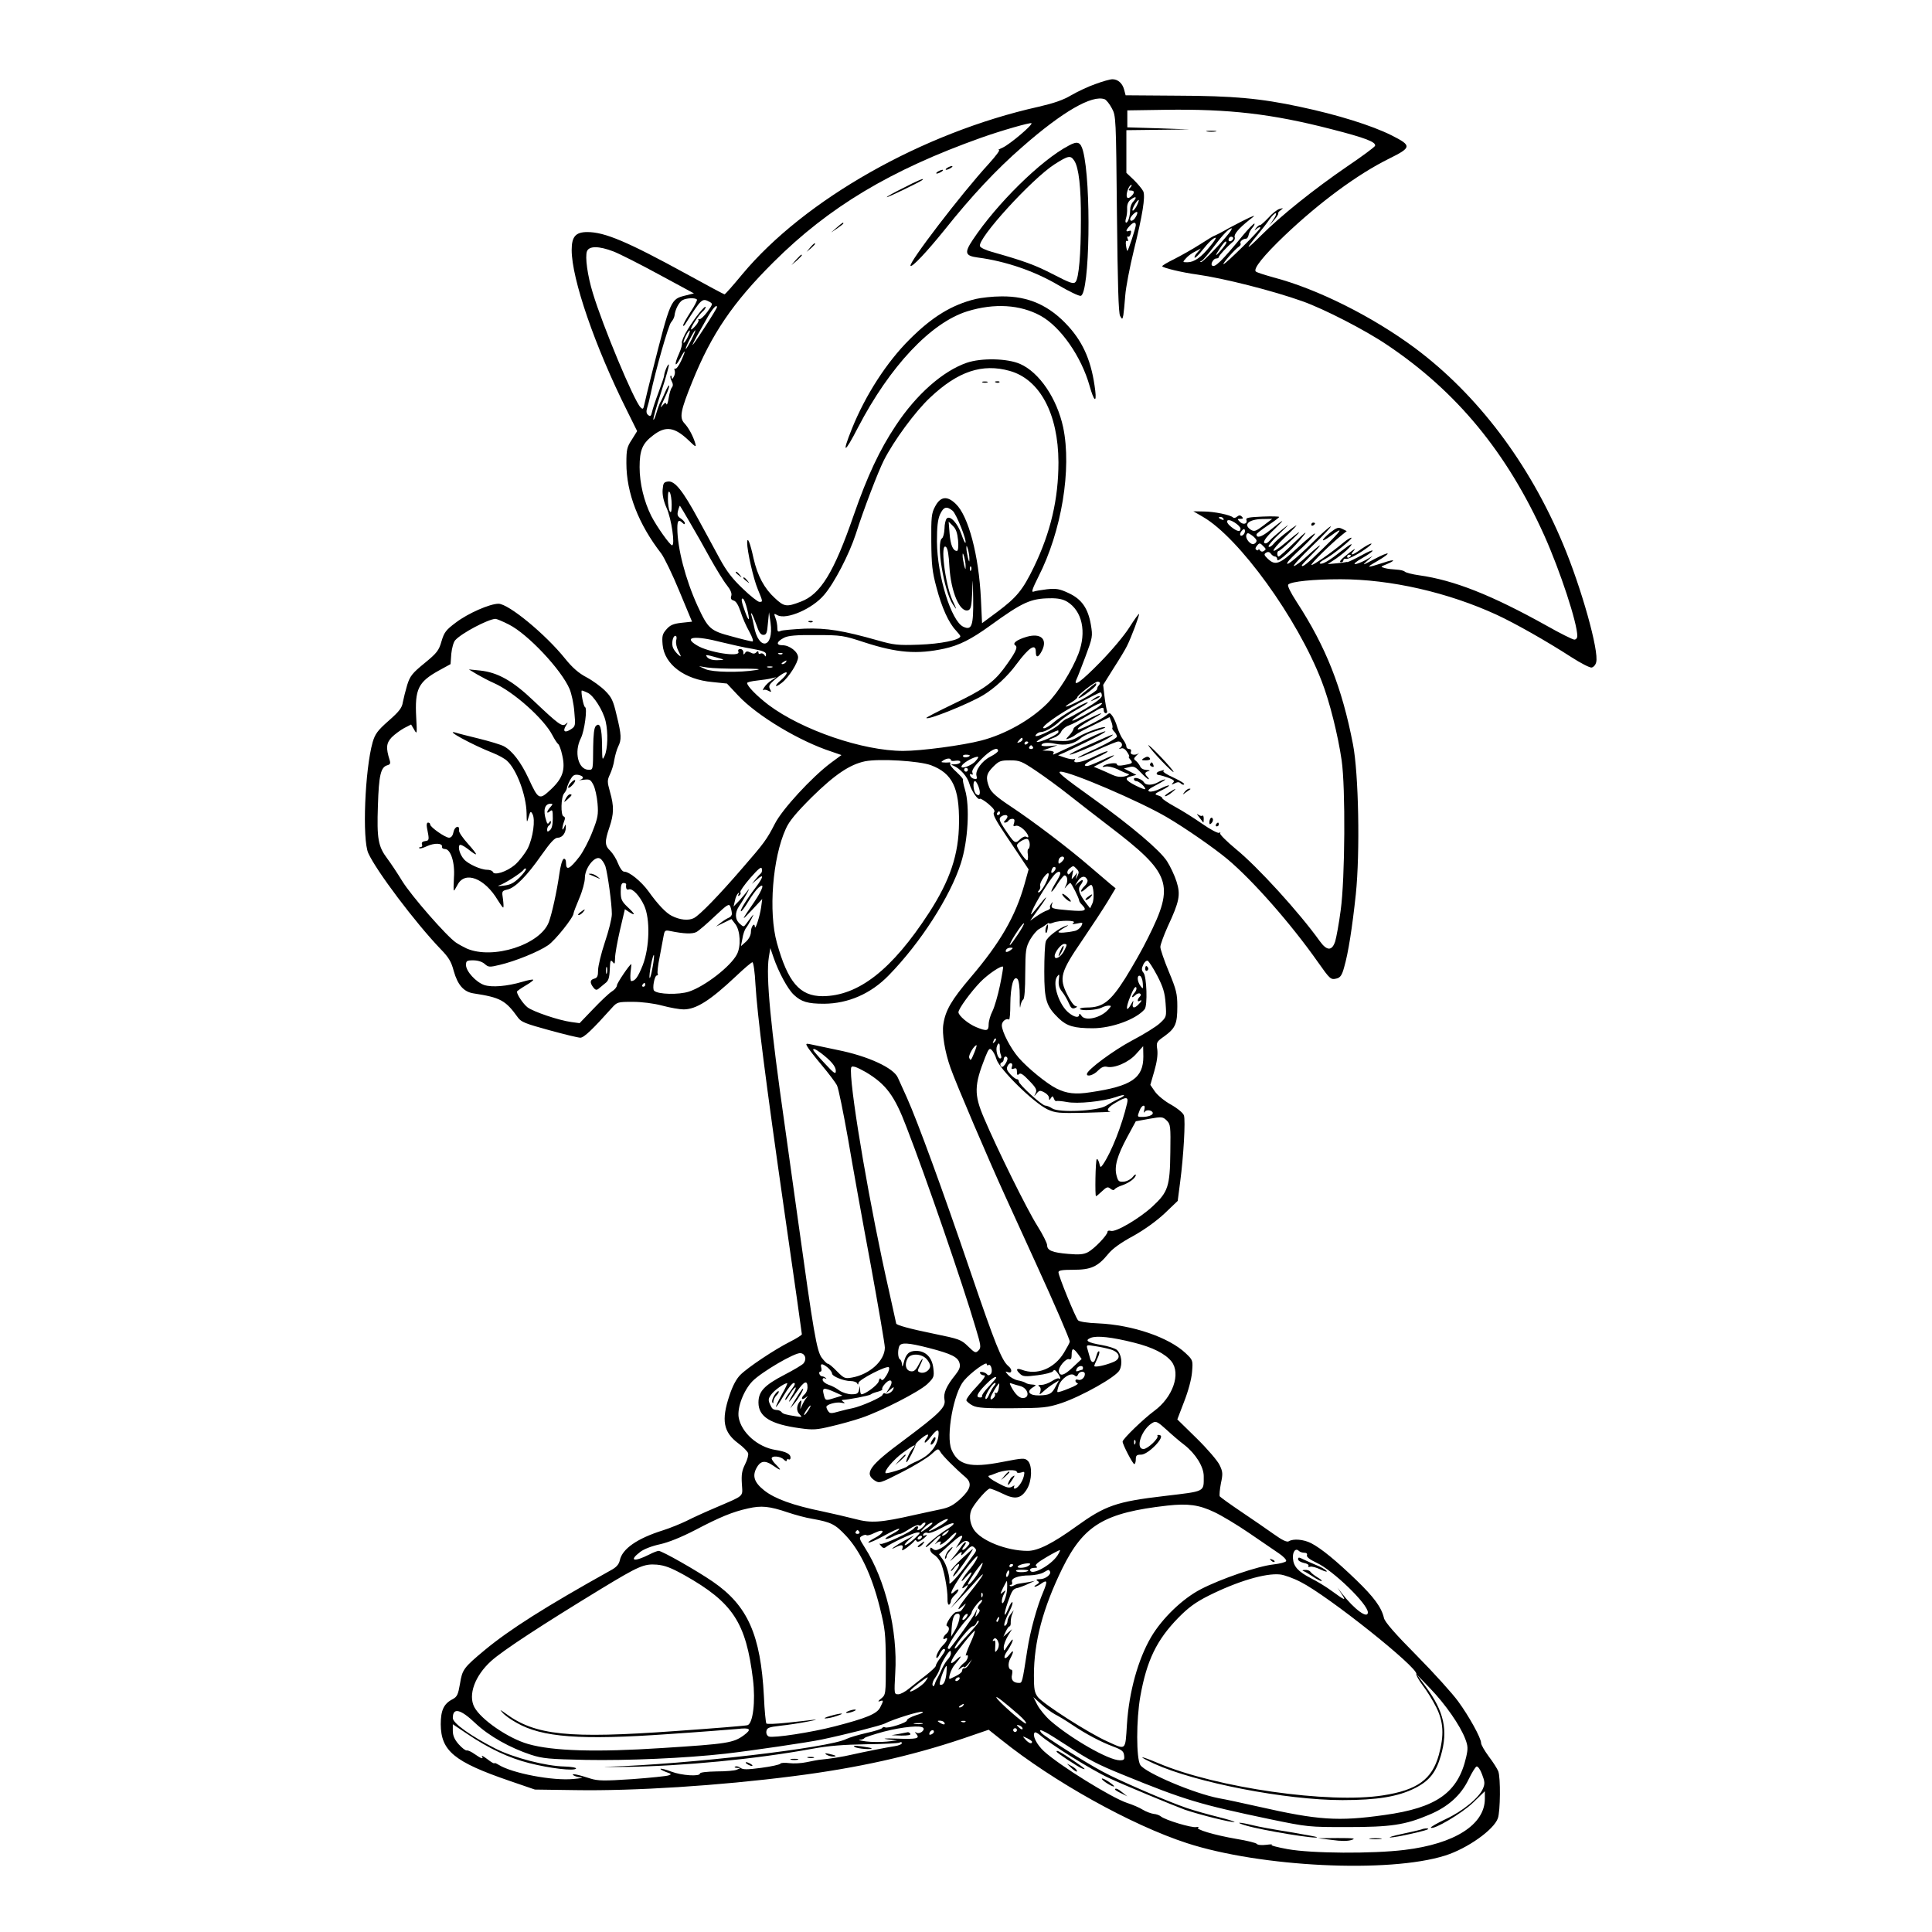 <?xml version="1.0" standalone="no"?>
<!DOCTYPE svg PUBLIC "-//W3C//DTD SVG 20010904//EN"
 "http://www.w3.org/TR/2001/REC-SVG-20010904/DTD/svg10.dtd">
<svg version="1.0" xmlns="http://www.w3.org/2000/svg"
 width="1024pt" height="1024pt" viewBox="0 0 1024 1024"
 preserveAspectRatio="xMidYMid meet">
<g transform="translate(0,1024) scale(0.1,-0.1)"
fill="#000000" stroke="none">
<path d="M5807 9795 c-38 -13 -95 -40 -128 -59 -43 -26 -93 -43 -175 -62 -614
-137 -1240 -492 -1570 -888 -48 -58 -90 -106 -94 -106 -3 0 -93 48 -200 107
-316 173 -435 223 -527 223 -62 0 -83 -24 -83 -95 0 -153 123 -511 294 -853
l53 -107 -28 -45 c-26 -39 -29 -53 -29 -125 0 -158 64 -323 185 -479 16 -22
60 -112 96 -200 l67 -161 -56 -6 c-45 -5 -61 -13 -80 -35 -21 -24 -24 -35 -20
-81 9 -104 116 -185 264 -198 l77 -8 60 -64 c100 -107 325 -242 495 -297 l52
-18 -57 -42 c-100 -75 -257 -245 -296 -322 -43 -84 -58 -104 -172 -235 -125
-145 -225 -248 -257 -265 -29 -15 -75 -10 -118 12 -30 15 -74 61 -123 130 -38
52 -101 104 -129 104 -9 0 -22 18 -32 43 -9 24 -28 54 -41 67 -30 28 -31 49
-5 125 24 71 25 111 3 188 -15 54 -15 61 0 93 9 19 20 53 23 77 4 23 13 54 20
69 19 37 18 63 -8 168 -18 78 -27 95 -61 129 -22 22 -66 54 -98 71 -42 22 -75
51 -113 98 -105 131 -301 292 -354 292 -46 0 -162 -51 -225 -99 -54 -40 -63
-53 -77 -100 -14 -49 -24 -62 -90 -116 -65 -53 -77 -68 -92 -116 -9 -30 -19
-71 -23 -91 -4 -29 -19 -49 -75 -98 -59 -52 -72 -70 -85 -114 -41 -145 -56
-515 -23 -588 42 -93 248 -367 383 -508 43 -44 57 -67 70 -117 21 -74 53 -110
104 -118 143 -22 170 -36 236 -128 17 -24 41 -33 165 -67 80 -22 154 -40 166
-40 19 0 65 44 167 158 28 31 31 32 110 32 49 0 112 -8 157 -20 41 -11 92 -20
113 -20 67 0 141 47 279 177 42 40 81 73 86 73 5 0 13 -53 16 -117 10 -165 52
-497 156 -1222 50 -344 90 -628 90 -633 0 -4 -28 -22 -62 -39 -83 -42 -224
-136 -264 -176 -21 -21 -41 -58 -58 -110 -44 -131 -32 -194 47 -253 26 -19 49
-43 52 -52 3 -9 -4 -36 -16 -59 -17 -34 -20 -55 -17 -104 4 -71 18 -58 -142
-127 -52 -22 -120 -53 -151 -69 -31 -15 -87 -38 -125 -50 -137 -43 -216 -98
-229 -159 -5 -22 -18 -37 -48 -53 -348 -194 -535 -313 -667 -422 -113 -94
-120 -104 -132 -179 -10 -58 -15 -69 -39 -82 -47 -24 -63 -59 -63 -133 1 -141
71 -199 362 -299 l137 -47 215 -3 c311 -5 758 23 1155 74 339 43 621 106 898
199 l137 47 68 -54 c274 -220 688 -451 983 -547 391 -127 1070 -160 1368 -66
118 37 259 137 280 198 13 36 15 216 2 249 -5 13 -27 48 -50 78 -22 30 -41 62
-41 72 0 26 -64 142 -122 221 -29 40 -127 149 -219 242 -115 116 -170 179
-174 200 -13 56 -53 110 -146 200 -108 104 -186 168 -240 196 -40 20 -94 25
-118 10 -10 -6 -34 5 -80 38 -36 26 -114 79 -173 119 -58 39 -109 76 -113 81
-3 6 0 37 6 69 11 51 10 62 -7 97 -10 22 -65 86 -121 141 l-103 101 36 94 c22
56 39 119 42 157 5 62 5 63 -34 100 -89 84 -282 150 -464 158 -57 2 -99 9
-106 16 -14 15 -104 235 -104 255 0 10 21 13 79 13 93 0 129 16 184 83 22 28
68 61 133 96 61 34 123 79 167 120 l69 66 13 100 c18 136 29 328 20 353 -3 12
-33 37 -68 57 -35 19 -72 50 -86 70 l-24 35 21 73 c14 48 19 86 16 113 -6 40
-5 42 39 73 57 42 67 65 67 157 0 66 -5 88 -45 184 -25 60 -45 119 -45 131 0
12 18 61 39 108 62 133 69 168 47 238 -10 32 -33 81 -51 109 -38 58 -185 183
-389 330 -165 118 -196 144 -174 144 52 0 419 -157 562 -241 99 -58 250 -163
321 -222 136 -114 338 -344 480 -546 65 -92 68 -95 100 -87 19 5 28 18 39 59
22 75 43 210 62 387 23 222 15 640 -15 795 -58 300 -143 516 -298 754 -33 51
-51 87 -45 93 16 16 132 28 277 28 265 0 571 -70 829 -189 97 -45 263 -139
393 -223 51 -33 100 -58 109 -56 10 2 21 14 24 28 16 58 -78 394 -175 625
-180 431 -454 793 -785 1040 -225 167 -518 314 -751 375 -46 13 -88 26 -93 31
-15 14 41 84 152 190 186 177 388 326 554 408 121 60 122 69 13 124 -104 52
-286 109 -485 151 -209 45 -355 58 -649 59 l-275 2 -8 30 c-9 34 -33 55 -62
55 -12 0 -52 -11 -89 -25z m48 -81 c9 -4 26 -25 38 -48 22 -40 22 -49 27 -561
4 -371 8 -526 17 -540 11 -19 12 -19 17 5 2 14 7 60 10 103 3 43 24 152 46
242 46 187 61 281 50 310 -5 11 -27 38 -49 60 l-41 39 0 113 0 113 168 2 167
2 -165 6 -165 5 0 45 0 45 200 3 c338 5 566 -21 883 -103 180 -46 236 -68 230
-88 -3 -7 -69 -56 -149 -110 -175 -120 -351 -261 -455 -365 -81 -81 -88 -80
-19 3 23 28 52 65 64 83 12 17 27 32 32 32 6 0 1 -15 -11 -32 l-22 -33 26 30
c14 16 23 31 21 34 -3 2 3 10 13 17 15 12 15 12 -5 7 -13 -3 -40 -24 -60 -47
-21 -22 -41 -40 -44 -39 -4 1 -13 -5 -21 -15 -12 -15 -11 -16 5 -3 9 7 17 9
17 4 0 -11 -184 -193 -195 -193 -9 0 63 82 82 93 7 5 11 12 8 17 -6 9 13 25
30 25 5 0 11 9 13 20 2 11 11 28 20 38 8 9 13 19 11 22 -3 2 -30 -25 -60 -61
-115 -140 -151 -175 -165 -161 -9 8 8 37 22 37 8 0 14 3 14 8 0 7 44 55 74 80
9 6 13 18 10 25 -5 15 22 47 76 90 35 27 35 27 5 15 -16 -7 -65 -32 -108 -55
-42 -24 -79 -43 -82 -43 -3 0 -37 -21 -76 -46 -39 -25 -100 -59 -135 -77 -35
-17 -64 -34 -64 -38 0 -8 108 -34 185 -44 142 -20 402 -86 559 -142 115 -41
333 -153 448 -231 370 -248 635 -571 833 -1010 85 -190 175 -464 175 -533 0
-11 -7 -19 -16 -19 -8 0 -75 33 -147 74 -291 162 -490 241 -676 267 -36 5 -70
14 -75 19 -6 6 -26 10 -45 11 -20 1 -47 4 -61 8 -24 7 -24 7 8 20 53 22 45 29
-11 10 -96 -31 -102 -30 -39 6 84 49 72 57 -15 11 -61 -33 -65 -34 -38 -10
l30 27 -38 -22 c-21 -11 -46 -21 -55 -21 -9 0 6 14 35 30 77 44 77 60 0 17
-37 -20 -71 -36 -75 -36 -4 1 -9 0 -12 -1 -3 -1 -25 -4 -49 -6 l-44 -4 44 29
c24 17 56 42 69 57 29 32 11 24 -45 -20 -60 -48 -95 -68 -108 -63 -7 2 4 12
23 22 41 21 157 115 142 115 -6 0 -23 -11 -39 -24 -67 -56 -167 -126 -172
-120 -5 5 103 112 162 159 l25 20 -24 12 c-21 10 -29 7 -64 -20 -52 -43 -51
-57 2 -18 74 55 62 33 -38 -64 -85 -83 -114 -106 -114 -91 0 2 26 30 58 62 65
65 43 54 -35 -18 -28 -26 -58 -48 -65 -48 -7 0 36 47 96 105 61 58 105 105 99
105 -5 0 -51 -40 -100 -89 -86 -84 -147 -132 -127 -99 4 7 38 42 76 76 37 35
68 68 68 74 0 5 -41 -28 -91 -74 -98 -90 -119 -97 -159 -60 -20 19 -22 25 -10
32 10 7 19 5 26 -5 6 -8 16 -15 23 -15 6 0 11 -8 11 -17 0 -19 90 64 142 132
19 24 0 9 -48 -37 -44 -43 -83 -78 -87 -78 -4 0 -7 7 -7 15 0 8 3 15 8 15 4 0
34 25 67 57 65 61 51 55 -32 -14 -82 -69 -85 -50 -3 29 41 39 68 67 60 63 -31
-19 -103 -76 -120 -98 -10 -12 -22 -19 -26 -14 -4 4 22 35 57 68 57 54 58 57
13 21 -28 -23 -57 -48 -64 -57 -7 -8 -16 -15 -21 -15 -22 0 -5 28 49 78 60 58
49 53 -30 -11 -42 -34 -69 -41 -68 -19 0 4 27 25 60 47 33 22 60 42 60 45 0 3
-40 4 -89 2 -70 -3 -89 -6 -85 -17 8 -21 -16 -29 -34 -11 -15 15 -15 16 3 16
14 0 16 3 7 12 -8 8 -15 8 -25 0 -8 -7 -17 -9 -21 -5 -14 14 -102 32 -156 32
l-55 1 50 -29 c192 -110 502 -539 630 -871 42 -107 87 -288 106 -420 21 -144
18 -628 -5 -794 -9 -70 -23 -144 -29 -165 -17 -52 -44 -52 -82 1 -108 151
-330 395 -446 489 -48 40 -85 77 -82 82 3 6 1 7 -5 3 -6 -4 -46 17 -89 47 -43
30 -108 71 -145 91 -38 21 -68 41 -68 46 0 4 -10 11 -22 14 -21 6 -19 9 20 28
23 11 41 23 38 25 -2 2 -23 -5 -46 -17 -23 -12 -49 -18 -58 -15 -13 5 -3 14
38 35 30 16 51 29 45 29 -5 0 -21 -6 -35 -14 -32 -18 -67 -19 -77 -1 -10 17
-53 31 -53 17 0 -6 5 -11 12 -11 14 0 48 -30 48 -42 0 -4 -22 4 -50 18 -57 29
-62 41 -23 50 l26 7 -33 17 -33 17 28 7 c24 6 33 2 61 -28 19 -20 37 -36 41
-36 4 0 2 5 -5 12 -17 17 -15 26 6 31 10 3 6 5 -11 6 -16 1 -30 8 -34 19 -4 9
-14 22 -22 29 -14 10 -13 13 4 30 11 10 16 15 11 11 -18 -14 -49 -9 -42 7 3 9
0 15 -9 15 -8 0 -15 6 -15 14 0 7 -8 24 -18 37 -10 13 -23 42 -30 64 -6 22
-18 49 -26 60 -13 18 -15 19 -33 3 -20 -18 -144 -80 -150 -74 -6 5 21 24 78
56 75 41 54 38 -31 -5 -39 -19 -70 -41 -70 -47 0 -6 -10 -22 -22 -35 -21 -22
-21 -24 -3 -17 11 4 27 12 35 19 8 7 52 31 98 53 l83 41 10 -26 c5 -14 7 -28
5 -31 -3 -2 1 -11 9 -19 8 -8 15 -20 15 -27 0 -7 -47 -34 -105 -61 -58 -26
-104 -49 -102 -51 2 -2 48 16 103 41 54 25 104 45 111 45 19 0 27 -21 12 -32
-11 -8 -10 -9 3 -5 10 4 22 -3 32 -19 9 -13 14 -24 10 -24 -4 0 -1 -7 6 -15
16 -19 14 -22 -32 -30 -25 -5 -38 -3 -38 4 0 12 -59 4 -74 -10 -5 -4 1 -5 13
-2 13 3 40 -3 64 -14 23 -12 49 -23 57 -25 9 -3 1 -8 -19 -13 -22 -5 -43 -2
-65 8 -17 8 -46 21 -65 29 l-34 14 56 29 c75 40 66 43 -14 5 -35 -16 -70 -30
-76 -30 -29 0 -9 17 51 45 36 17 61 31 56 33 -4 2 -36 -11 -69 -27 -61 -31
-119 -42 -105 -19 4 6 3 8 -3 5 -5 -3 -26 0 -47 7 l-38 13 33 14 c18 8 80 38
139 67 113 56 101 63 -15 7 -38 -18 -92 -44 -120 -56 -27 -13 -54 -25 -59 -27
-5 -3 -6 0 -2 7 5 7 -4 11 -26 12 l-33 1 40 14 40 14 -42 -4 c-24 -2 -43 0
-43 4 0 13 32 17 73 8 52 -11 98 -2 132 27 15 14 52 31 82 40 30 9 53 18 51
20 -7 8 -97 -24 -141 -49 -35 -21 -55 -25 -100 -23 -31 1 -57 3 -57 5 0 2 12
7 28 13 15 5 32 19 37 32 6 12 24 27 40 32 17 6 62 29 101 53 78 47 84 49 84
27 0 -8 5 -15 11 -15 6 0 9 6 6 14 -3 8 -9 42 -13 75 l-7 61 55 88 c31 48 63
101 71 118 22 43 68 166 64 170 -2 2 -25 -30 -51 -71 -26 -42 -96 -125 -155
-185 -101 -103 -144 -134 -126 -92 5 9 26 64 48 122 38 102 39 107 29 168 -15
88 -49 137 -119 169 -47 22 -65 25 -113 20 -31 -4 -64 -9 -73 -13 -12 -4 -4
18 26 78 124 242 178 573 132 793 -33 153 -126 291 -228 336 -68 30 -206 33
-284 6 -126 -44 -266 -167 -375 -332 -86 -129 -151 -268 -223 -475 -105 -304
-176 -420 -281 -459 -75 -29 -88 -27 -137 19 -56 51 -92 118 -113 210 -18 83
-33 120 -34 84 0 -45 33 -191 56 -246 28 -68 28 -68 9 -68 -8 0 -48 31 -88 70
-55 52 -86 92 -124 162 -28 51 -78 145 -113 208 -81 149 -123 202 -159 198
-23 -3 -26 -8 -29 -44 -2 -27 5 -60 21 -96 26 -58 46 -198 29 -198 -11 0 -81
99 -110 155 -39 78 -62 174 -62 259 0 91 15 126 72 169 66 51 113 44 187 -26
38 -37 42 -39 36 -17 -11 38 -35 83 -58 107 -27 30 -20 67 43 222 102 252 215
418 429 631 294 293 621 489 1101 660 107 38 261 82 267 77 8 -8 -112 -110
-152 -129 -22 -10 -32 -16 -21 -13 10 3 -15 -31 -55 -75 -144 -157 -426 -526
-413 -539 8 -9 86 74 179 189 144 181 277 323 413 441 214 188 371 278 437
253z m135 -469 c-10 -12 -10 -15 4 -15 19 0 21 -11 4 -28 -19 -19 -29 -14 -26
11 4 24 16 47 25 47 3 0 0 -7 -7 -15z m17 -73 c-10 -10 -17 -29 -17 -43 0 -34
-11 -69 -21 -69 -5 0 -5 10 -1 23 4 12 7 36 6 52 -1 20 5 36 19 47 27 21 36
14 14 -10z m18 -23 c-9 -17 -19 -28 -22 -25 -6 6 23 56 32 56 3 0 -2 -14 -10
-31z m-5 -58 c-11 -21 -30 -29 -30 -12 0 12 31 43 37 37 3 -2 0 -14 -7 -25z
m0 -44 c0 -14 -40 -137 -45 -137 -1 0 -5 13 -7 29 -3 18 0 28 6 24 5 -4 7 1 3
11 -4 9 -3 15 2 12 5 -3 11 4 14 15 4 15 2 19 -9 15 -19 -7 -18 3 3 26 19 21
33 23 33 5z m504 -29 c-18 -31 -147 -168 -158 -167 -7 0 -7 2 2 6 7 2 37 38
68 79 47 62 76 92 92 94 2 0 0 -6 -4 -12z m7 -51 c-13 -13 -26 -3 -16 12 3 6
11 8 17 5 6 -4 6 -10 -1 -17z m-117 -32 c-47 -59 -85 -85 -120 -85 -27 0 -27
0 -8 21 10 12 32 28 49 36 l30 16 -19 -22 c-11 -11 -17 -24 -14 -27 3 -2 21
14 39 38 36 45 59 67 72 68 5 0 -8 -20 -29 -45z m86 18 c-1 -5 -15 -24 -32
-43 -31 -36 -30 -27 4 23 19 27 28 34 28 20z m-3248 -46 c31 -12 140 -67 241
-122 l185 -100 -44 -11 c-80 -20 -79 -18 -178 -409 -19 -77 -38 -153 -41 -169
-5 -25 -8 -27 -20 -15 -35 35 -201 433 -253 606 -28 91 -42 192 -31 221 11 29
63 29 141 -1z m442 -255 c2 -4 -13 -34 -35 -67 -21 -33 -39 -64 -38 -70 0 -5
6 -2 12 9 86 135 88 137 128 116 18 -10 17 -12 -12 -53 -17 -23 -36 -40 -42
-39 -7 2 -9 1 -5 -3 3 -4 -3 -18 -15 -31 -11 -13 -22 -22 -24 -20 -6 6 41 78
61 95 9 7 16 18 16 23 0 15 -58 -57 -95 -118 -20 -32 -33 -64 -31 -71 3 -7 -4
-32 -14 -55 -28 -61 -24 -82 5 -28 30 56 32 46 4 -15 -12 -25 -25 -42 -30 -39
-5 3 -6 -2 -3 -10 3 -8 1 -23 -5 -33 -7 -13 -10 -14 -11 -4 0 8 -3 12 -6 9 -3
-4 0 -16 6 -28 8 -15 8 -25 1 -34 -6 -6 -13 -32 -17 -56 -4 -25 -9 -39 -12
-32 -3 10 -8 8 -19 -5 -16 -20 -16 -18 16 51 12 26 20 50 18 53 -3 2 -12 -13
-21 -34 -9 -21 -20 -45 -25 -53 -5 -8 -15 -35 -22 -59 -7 -24 -14 -40 -16 -35
-2 5 17 72 42 148 25 77 43 142 40 144 -5 5 -25 -43 -25 -59 0 -5 -13 -44 -29
-87 -16 -42 -32 -90 -35 -105 -5 -23 -10 -26 -20 -17 -10 7 -12 19 -6 38 5 15
13 47 18 72 26 125 95 367 109 382 9 10 17 26 18 35 3 31 23 71 42 82 21 12
70 14 77 3z m106 -40 c0 -4 -29 -52 -65 -107 -91 -140 -86 -123 16 55 26 45
49 70 49 52z m-156 -161 c-9 -18 -18 -30 -21 -28 -2 3 3 19 12 37 9 18 18 30
21 28 2 -3 -3 -19 -12 -37z m21 -11 c-14 -27 -28 -50 -30 -50 -3 0 6 23 20 50
14 28 28 50 30 50 3 0 -6 -22 -20 -50z m1687 -166 c160 -45 257 -228 258 -484
0 -194 -41 -371 -130 -555 -59 -122 -91 -161 -194 -238 l-81 -60 -6 129 c-11
230 -66 439 -133 503 -46 45 -82 40 -110 -14 -19 -35 -21 -56 -20 -185 1 -123
5 -160 27 -242 28 -107 65 -189 103 -229 13 -14 24 -28 24 -31 0 -20 -105 -41
-220 -45 -112 -4 -134 -1 -215 22 -187 53 -273 67 -390 63 -60 -3 -118 -8
-127 -12 -15 -7 -18 -3 -18 17 0 14 -4 37 -10 52 -9 24 -8 25 11 14 48 -25
185 34 247 108 53 61 133 215 168 323 41 129 118 330 149 391 53 104 166 258
244 331 148 140 277 183 423 142z m-1792 -709 c0 -36 -3 -46 -10 -35 -5 8 -10
38 -10 65 0 36 3 46 10 35 5 -8 10 -37 10 -65z m97 -95 c28 -47 76 -132 107
-189 32 -57 71 -121 88 -142 20 -25 28 -44 24 -57 -5 -14 -1 -21 12 -25 13 -3
25 -23 37 -58 9 -30 30 -78 46 -106 17 -31 24 -53 17 -53 -6 0 -56 12 -110 27
-114 30 -125 40 -182 164 -63 139 -106 304 -106 410 0 40 7 48 28 27 8 -8 12
-8 12 -1 0 6 -10 17 -22 25 -17 11 -20 20 -14 42 4 16 9 27 10 25 2 -2 26 -42
53 -89z m1392 63 c20 -17 77 -160 68 -170 -3 -2 -12 18 -21 45 -20 58 -60 102
-78 84 -6 -6 -12 -31 -12 -54 -1 -24 -7 -47 -13 -51 -33 -21 10 -280 57 -350
23 -35 23 -31 -3 24 -38 85 -65 306 -33 280 9 -7 15 -43 18 -104 8 -137 57
-248 101 -231 13 5 17 25 20 97 3 83 3 79 5 -34 2 -145 -7 -172 -52 -151 -64
29 -139 271 -140 452 0 77 4 115 16 143 19 41 35 46 67 20z m1436 -43 c3 -6
-1 -7 -9 -4 -18 7 -21 14 -7 14 6 0 13 -4 16 -10z m90 -52 c0 -19 -17 -16 -49
9 -38 30 -24 50 17 24 18 -11 32 -26 32 -33z m122 17 c-41 -31 -49 -34 -67
-23 -42 27 -13 55 59 57 l54 1 -46 -35z m-1619 -79 c3 -34 0 -56 -6 -56 -21 0
-34 31 -39 92 l-5 63 22 -22 c17 -16 24 -37 28 -77z m1513 31 c-16 -16 -26 0
-10 19 9 11 15 12 17 4 2 -6 -1 -17 -7 -23z m69 -33 c0 -7 -6 -14 -14 -17 -17
-7 -47 28 -40 48 5 12 9 12 30 -3 13 -9 24 -22 24 -28z m37 -30 c14 -13 14
-17 2 -24 -8 -6 -16 -4 -21 3 -4 7 -8 8 -8 4 0 -5 -5 -5 -10 -2 -8 5 -7 11 1
21 14 18 17 18 36 -2z m-1559 -64 c0 -22 -1 -22 -8 5 -4 17 -8 39 -8 50 0 16
2 15 8 -5 4 -14 8 -36 8 -50z m-20 -40 c0 -22 -1 -22 -8 5 -4 17 -8 39 -8 50
0 16 2 15 8 -5 4 -14 8 -36 8 -50z m29 -22 c-3 -8 -6 -5 -6 6 -1 11 2 17 5 13
3 -3 4 -12 1 -19z m-1188 -202 c17 -67 12 -78 -9 -21 -21 56 -24 79 -11 71 5
-3 14 -26 20 -50z m1697 35 c80 -49 104 -160 60 -276 -35 -90 -106 -204 -166
-264 -87 -87 -222 -163 -349 -196 -100 -26 -318 -55 -414 -55 -213 0 -535 110
-714 244 -60 46 -113 99 -113 116 0 4 24 10 53 13 28 3 63 8 77 12 l25 6 -26
-17 c-14 -9 -32 -26 -39 -38 -7 -11 -9 -18 -5 -14 4 4 16 3 27 -3 17 -9 18 -8
9 9 -8 15 -4 24 21 46 17 15 39 31 50 37 29 16 21 -6 -13 -36 -38 -32 -33 -44
6 -13 36 28 85 106 85 134 0 29 -45 64 -82 64 -37 0 -33 19 8 40 22 11 63 15
169 14 134 0 145 -2 255 -38 175 -57 281 -65 425 -34 78 17 142 49 243 122
171 124 215 144 317 145 42 1 69 -5 91 -18z m-1647 -122 c13 -40 23 -54 37
-54 16 0 20 10 24 60 l6 60 8 -55 c19 -137 -64 -152 -88 -17 -4 21 -10 46 -13
55 -3 9 -3 14 0 11 4 -3 15 -30 26 -60z m-1312 1 c100 -50 278 -239 322 -342
10 -24 22 -78 25 -120 7 -75 6 -78 -19 -94 -31 -20 -44 -11 -26 19 13 19 12
21 -1 9 -19 -15 -37 -2 -170 124 -111 106 -190 150 -283 160 l-60 6 43 -26
c24 -14 64 -35 89 -46 105 -46 267 -191 311 -277 12 -23 26 -44 31 -47 5 -4
15 -30 21 -59 18 -77 2 -123 -60 -181 -62 -58 -66 -56 -119 59 -40 86 -87 147
-131 170 -15 8 -74 26 -131 40 -57 14 -113 28 -124 32 -64 18 88 -65 198 -108
28 -11 63 -30 75 -42 51 -47 101 -182 103 -276 1 -54 1 -55 11 -21 9 31 11 32
20 16 17 -29 3 -127 -25 -183 -15 -28 -45 -67 -68 -87 -44 -37 -110 -58 -117
-37 -2 6 -16 11 -30 11 -34 0 -102 31 -123 56 -21 24 -32 60 -24 74 4 6 22 -2
45 -20 57 -45 57 -36 1 27 -28 31 -50 63 -48 71 5 31 -23 23 -29 -7 -4 -20
-12 -31 -24 -31 -20 0 -100 56 -100 70 0 6 -5 10 -11 10 -7 0 -9 -11 -6 -27
13 -65 13 -68 -10 -71 -14 -2 -20 -8 -16 -18 3 -8 -1 -14 -8 -14 -7 0 -10 -3
-6 -6 3 -3 21 2 40 11 39 18 83 17 80 -3 -2 -6 5 -12 15 -12 31 0 54 -72 48
-151 -2 -38 -3 -69 0 -69 2 0 10 13 19 30 39 76 144 36 214 -82 13 -21 25 -38
28 -38 3 0 2 20 -1 44 -7 43 -6 44 23 51 41 9 103 71 181 183 49 69 70 92 87
92 24 0 43 27 42 57 0 16 -1 16 -9 -2 -12 -28 -12 -2 -1 29 7 17 7 26 -2 29
-16 5 -14 102 3 122 8 10 15 23 15 29 0 6 8 25 17 42 14 25 22 30 43 27 29 -6
33 -19 8 -27 -10 -2 -1 -2 19 1 33 4 38 2 53 -27 9 -17 19 -62 22 -98 5 -59 2
-77 -27 -150 -17 -45 -48 -104 -67 -130 -53 -69 -73 -79 -73 -36 0 16 -5 24
-12 22 -8 -3 -18 -39 -24 -84 -13 -91 -39 -208 -55 -251 -45 -120 -297 -201
-436 -140 -15 7 -41 21 -56 31 -49 33 -237 248 -285 326 -25 41 -61 95 -79
119 -49 65 -56 105 -50 281 5 162 15 204 50 214 15 4 18 10 12 28 -20 64 -18
89 11 120 16 16 46 38 66 49 l37 19 16 -27 c15 -27 16 -24 11 64 -8 150 10
188 120 249 l62 34 4 55 c3 30 12 63 21 72 33 37 173 111 213 113 6 0 38 -13
71 -30z m887 -84 c-3 -14 2 -38 12 -57 16 -32 16 -33 0 -20 -9 8 -22 23 -27
34 -12 21 -4 67 11 67 6 0 8 -11 4 -24z m241 -10 c50 -12 123 -29 163 -35 56
-10 72 -17 72 -29 0 -14 -2 -14 -9 -3 -5 7 -14 10 -20 7 -6 -4 -11 -2 -11 5 0
10 -3 10 -12 1 -8 -8 -17 -8 -31 0 -15 7 -22 7 -28 -3 -7 -11 -9 -10 -9 4 0 9
-7 17 -16 17 -10 0 -14 -5 -10 -15 11 -30 -161 -3 -221 35 -75 45 -10 53 132
16z m322 -62 c-3 -3 -12 -4 -19 -1 -8 3 -5 6 6 6 11 1 17 -2 13 -5z m-327 -25
c21 -6 18 -7 -16 -8 -26 -1 -46 5 -55 15 -11 13 -9 14 17 8 16 -4 40 -11 54
-15z m345 -19 c-3 -5 -12 -10 -18 -10 -7 0 -6 4 3 10 19 12 23 12 15 0z m-240
-34 c87 0 115 -2 85 -7 -90 -15 -233 -12 -270 4 l-35 16 45 -7 c25 -4 104 -7
175 -6z m168 7 c-7 -2 -19 -2 -25 0 -7 3 -2 5 12 5 14 0 19 -2 13 -5z m1737
-83 c0 -4 -3 -10 -7 -14 -5 -4 -8 -13 -8 -19 0 -6 -37 -31 -82 -55 -80 -42
-115 -51 -52 -13 17 10 30 22 29 25 -1 10 93 83 108 83 6 0 12 -3 12 -7z
m-2715 -52 c31 -14 82 -94 95 -151 14 -60 11 -147 -5 -182 -13 -28 -13 -25
-14 55 -1 93 -11 124 -33 102 -9 -9 -13 -45 -14 -110 -1 -123 0 -122 -24 -122
-55 0 -79 94 -41 168 19 38 35 159 22 164 -9 3 -24 88 -17 88 3 0 17 -5 31
-12z m2725 -16 c0 -11 -31 -35 -90 -70 -49 -28 -93 -52 -97 -52 -4 0 -21 -13
-38 -29 -32 -31 -146 -82 -124 -55 6 8 18 14 26 14 21 0 67 26 100 57 16 15
57 43 91 62 34 19 60 36 58 38 -7 7 -141 -71 -179 -104 -20 -18 -44 -33 -53
-33 -29 0 76 75 186 134 58 31 108 56 113 56 4 0 7 -8 7 -18z m-16 -57 c-24
-18 -129 -75 -139 -75 -12 0 36 35 95 68 54 31 81 35 44 7z m-214 -135 c0 -13
-102 -59 -115 -52 -6 4 79 51 113 61 1 1 2 -3 2 -9z m-190 -39 c0 -5 -7 -12
-16 -15 -14 -5 -15 -4 -4 9 14 17 20 19 20 6z m30 -15 c0 -3 -4 -8 -10 -11 -5
-3 -10 -1 -10 4 0 6 5 11 10 11 6 0 10 -2 10 -4z m25 -26 c3 -5 -1 -10 -10
-10 -9 0 -13 5 -10 10 3 6 8 10 10 10 2 0 7 -4 10 -10z m-185 -20 c0 -5 -18
-19 -40 -30 -46 -23 -83 -75 -74 -103 4 -14 1 -18 -12 -15 -9 1 -19 9 -22 17
-3 8 0 11 7 7 7 -5 9 -1 5 9 -5 11 10 34 47 71 48 49 89 69 89 44z m-150 -24
c0 -9 -30 -14 -35 -6 -4 6 3 10 14 10 12 0 21 -2 21 -4z m28 -33 c-29 -28 -90
-44 -67 -17 14 17 59 41 79 43 9 1 5 -8 -12 -26z m-233 -19 c113 -43 150 -119
148 -304 -1 -168 -47 -305 -159 -478 -196 -302 -374 -441 -564 -442 -121 0
-184 74 -242 282 -46 164 -23 452 47 605 18 41 55 85 137 167 123 121 202 174
283 191 76 15 288 2 350 -21z m105 27 c0 -4 11 -6 25 -3 15 2 25 0 25 -7 0 -6
-12 -11 -27 -12 -25 0 -26 -1 -8 -8 35 -15 73 -58 83 -95 11 -38 46 -89 55
-80 3 4 24 -9 46 -27 29 -25 37 -37 29 -46 -7 -9 11 -43 63 -120 40 -59 83
-124 97 -145 l24 -36 -22 -79 c-48 -170 -129 -310 -285 -493 -102 -120 -134
-175 -145 -249 -8 -49 8 -147 38 -231 30 -85 201 -485 291 -682 45 -98 118
-258 162 -355 98 -214 179 -401 179 -414 0 -5 -14 -31 -31 -59 -51 -84 -143
-121 -223 -90 -30 11 -34 0 -8 -23 14 -13 29 -14 91 -6 41 5 78 15 82 21 6 10
12 8 23 -7 17 -22 21 -39 8 -31 -5 3 -21 -4 -38 -15 -16 -10 -40 -19 -54 -19
-17 0 -21 -3 -12 -8 8 -5 10 -16 6 -28 -7 -18 -5 -18 17 2 13 12 37 30 53 40
l29 18 -17 -31 c-21 -41 -32 -47 -88 -49 -53 -1 -70 21 -33 43 18 11 18 12 3
14 -26 2 -32 4 -43 10 -5 4 -24 10 -41 13 -18 4 -40 17 -50 28 -17 20 -18 21
-1 15 22 -8 23 16 1 33 -35 30 -69 115 -202 505 -146 429 -279 792 -335 917
-18 40 -40 88 -48 106 -22 52 -159 115 -320 147 -68 14 -134 28 -147 31 -20 4
-22 2 -13 -13 5 -10 39 -54 76 -98 37 -44 73 -92 81 -107 8 -15 34 -144 59
-285 24 -142 78 -442 120 -666 41 -225 75 -423 75 -440 -1 -69 -80 -141 -173
-158 -39 -7 -43 -5 -82 34 -22 23 -43 40 -47 39 -4 -1 -18 13 -32 31 -27 35
-44 136 -126 727 -23 162 -54 388 -70 501 -76 531 -101 795 -85 895 l8 49 17
-50 c27 -78 75 -167 107 -197 40 -38 74 -48 161 -48 128 1 248 53 343 151 168
172 326 418 382 594 38 118 48 302 22 389 -8 27 -13 51 -11 54 3 2 -13 20 -34
40 -22 19 -37 39 -34 44 4 5 0 9 -7 7 -8 -1 -21 -1 -29 0 -13 1 -13 2 0 11 19
12 40 13 40 1z m452 -57 c46 -31 124 -88 173 -127 50 -39 144 -113 210 -163
333 -254 353 -309 210 -594 -28 -58 -83 -154 -121 -215 -78 -123 -119 -155
-202 -155 -24 0 -41 -4 -38 -8 7 -11 89 -6 114 7 11 6 28 11 38 11 16 0 15 -2
-2 -21 -40 -45 -125 -64 -143 -31 -6 9 -11 11 -11 5 0 -19 -24 -16 -54 8 -53
41 -90 156 -63 193 12 16 13 14 9 -18 -3 -26 2 -43 18 -63 12 -15 28 -43 35
-60 11 -26 18 -31 32 -26 14 6 15 8 3 11 -8 1 -28 29 -43 60 -45 89 -36 120
79 288 51 75 112 168 135 206 l42 70 -26 21 c-14 12 -63 54 -109 93 -113 98
-303 242 -421 320 -74 49 -102 74 -113 99 -21 52 -17 74 20 111 31 31 40 34
90 34 51 0 62 -5 138 -56z m-362 6 c0 -5 -4 -10 -10 -10 -5 0 -10 5 -10 10 0
6 5 10 10 10 6 0 10 -4 10 -10z m56 -88 c14 -36 7 -57 -12 -41 -15 12 -20 69
-6 69 4 0 12 -12 18 -28z m-2269 -110 c-21 -23 -22 -39 -2 -22 13 11 15 6 15
-38 0 -32 -5 -54 -15 -62 -12 -10 -15 -10 -15 3 0 9 5 19 10 22 6 3 10 12 10
18 0 8 -3 7 -9 -2 -7 -11 -11 -8 -16 10 -18 54 -8 89 23 89 13 0 13 -2 -1 -18z
m2383 -32 c0 -5 -5 -10 -11 -10 -5 0 -7 5 -4 10 3 6 8 10 11 10 2 0 4 -4 4
-10z m40 -18 c0 -4 -5 -13 -12 -20 -9 -9 -9 -12 -1 -12 7 0 15 5 18 10 3 6 13
10 21 10 11 0 13 -6 9 -22 -6 -16 -4 -20 8 -15 9 3 26 -4 41 -18 25 -23 37
-53 15 -40 -6 4 -21 -2 -33 -14 -26 -25 -28 -23 -84 60 -23 35 -28 49 -19 58
13 13 37 15 37 3z m118 -148 c0 -13 -4 -24 -8 -24 -3 0 -5 -13 -2 -30 2 -16 0
-30 -4 -30 -10 0 -54 65 -54 79 0 13 43 39 56 34 6 -2 12 -15 12 -29z m-2249
-116 c12 -40 34 -198 34 -253 0 -23 -17 -90 -37 -149 -20 -60 -36 -127 -36
-148 0 -31 -4 -41 -20 -45 -23 -6 -25 -21 -5 -47 10 -13 17 -15 27 -7 7 6 23
19 35 29 18 13 23 28 25 74 2 47 4 53 15 40 11 -15 12 -12 13 20 0 21 12 87
26 148 l26 111 24 -16 c35 -22 30 -9 -11 29 -30 29 -35 40 -35 80 0 34 4 46
15 46 8 0 14 -3 14 -7 -3 -21 2 -32 14 -27 19 7 57 -33 81 -85 33 -71 29 -222
-7 -316 -26 -65 -40 -84 -61 -85 -5 0 -6 20 -4 45 3 25 5 45 4 45 -8 0 -76
-101 -76 -112 0 -9 -12 -24 -27 -33 -16 -10 -60 -52 -99 -93 l-72 -75 -44 6
c-67 9 -202 55 -232 78 -23 18 -56 67 -56 83 0 3 20 17 45 32 25 14 44 29 41
31 -2 3 -29 -2 -58 -11 -82 -24 -160 -30 -201 -17 -44 15 -97 73 -97 106 0 22
4 25 38 25 24 0 47 -7 61 -19 20 -18 26 -18 80 -5 81 19 205 69 256 104 39 27
135 148 135 169 0 5 14 41 30 79 17 39 30 88 30 109 0 52 52 118 80 103 10 -5
23 -25 29 -42z m2431 43 c0 -5 -7 -14 -15 -21 -12 -10 -15 -10 -15 2 0 8 3 18
7 21 9 10 23 9 23 -2z m-1607 -80 c-4 -3 -17 -17 -28 -31 l-20 -25 28 24 c38
34 34 12 -8 -43 -48 -63 -87 -126 -77 -126 4 0 22 24 39 53 17 29 41 61 52 71
37 33 25 -6 -21 -74 -71 -103 -72 -107 -14 -45 l56 60 -6 -45 c-7 -48 -32
-124 -33 -102 -2 26 -21 0 -21 -27 0 -17 -10 -37 -26 -52 l-27 -24 8 40 c3 22
12 47 18 55 7 8 20 31 30 50 17 34 14 30 -27 -25 -14 -19 -15 -19 -35 -1 -26
23 -27 59 -3 94 27 39 67 112 45 82 -10 -14 -31 -38 -46 -55 l-29 -30 7 30 c3
17 11 35 17 40 8 7 8 6 3 -4 -5 -10 -4 -12 4 -7 6 4 9 12 5 17 -3 5 21 39 53
76 44 50 59 62 61 48 2 -10 0 -20 -5 -24z m1556 13 c-15 -18 -22 -13 -13 10 3
9 10 13 16 10 5 -3 4 -12 -3 -20z m118 10 c12 -12 13 -19 4 -37 -10 -19 -11
-19 -6 -2 l5 20 -16 -20 c-16 -19 -16 -19 -10 10 6 27 5 28 -8 12 -10 -13 -15
-15 -18 -5 -3 7 2 18 11 25 20 16 20 16 38 -3z m-2952 -44 c-32 -31 -50 -40
-85 -44 -25 -3 -36 -3 -25 1 26 7 121 68 130 83 4 6 10 9 13 5 3 -3 -12 -23
-33 -45z m2785 -36 c-13 -24 -28 -44 -34 -44 -6 0 -6 4 1 11 6 6 9 17 6 25 -2
7 6 27 19 44 31 42 36 19 8 -36z m80 56 c0 -6 -12 -29 -26 -51 -14 -23 -24
-43 -21 -45 2 -2 17 16 32 41 16 25 33 45 37 45 15 0 20 -28 8 -52 -10 -21
-10 -21 3 -5 8 9 17 17 20 17 6 0 47 -82 47 -94 0 -4 7 -14 15 -22 30 -31 17
-36 -67 -29 -95 8 -99 10 -92 33 5 14 4 14 -4 2 -6 -8 -9 -17 -6 -21 2 -4 -4
-10 -15 -14 -11 -3 -36 -17 -55 -30 l-36 -25 38 53 c48 65 63 94 25 48 -65
-80 -65 -80 -51 -46 19 45 84 151 116 188 17 19 32 22 32 7z m144 -35 c2 -7
-4 -21 -15 -31 -10 -9 -19 -22 -19 -27 0 -6 10 -1 23 11 13 12 26 22 30 22 13
0 19 -72 7 -98 l-12 -26 -19 24 c-39 51 -48 77 -33 97 21 28 16 38 -8 17 l-21
-19 17 27 c18 27 40 28 50 3z m-1885 -177 c1 -9 -7 -19 -16 -22 -10 -4 -29
-16 -43 -27 l-25 -20 41 20 41 20 22 -29 c25 -35 29 -116 7 -158 -33 -64 -170
-170 -255 -198 -53 -17 -164 -15 -184 5 -11 11 2 81 15 81 5 0 7 4 4 9 -3 4 1
44 10 87 8 43 18 94 21 112 5 29 8 33 32 28 78 -16 120 -17 142 -6 13 7 57 45
98 84 66 62 75 68 82 51 4 -11 8 -28 8 -37z m1811 -49 c-11 -7 -6 -9 18 -4 32
7 33 6 23 -14 -7 -11 -22 -23 -34 -25 -45 -10 -87 -12 -87 -6 0 3 15 14 33 24
17 9 23 14 13 11 -41 -12 -106 -61 -113 -85 -5 -14 -8 -86 -8 -160 0 -151 10
-183 77 -248 43 -41 82 -52 180 -52 101 0 231 48 275 101 16 20 11 172 -6 193
-11 13 -11 22 -2 42 6 14 17 24 24 22 6 -3 29 -38 51 -80 31 -60 40 -90 44
-147 5 -71 5 -71 -30 -104 -19 -18 -85 -59 -148 -92 -98 -52 -237 -155 -239
-177 -2 -18 37 -6 59 18 17 17 31 23 46 20 39 -10 117 23 156 68 l37 41 1 -55
c0 -114 -62 -157 -279 -189 -81 -13 -128 -7 -182 20 -50 25 -151 107 -199 162
-43 49 -90 139 -90 173 0 21 24 39 38 30 4 -2 7 35 7 82 1 95 17 154 38 133 7
-7 12 -43 12 -94 -1 -45 1 -69 3 -52 2 16 9 33 15 37 7 4 11 55 11 140 1 123
3 136 26 178 14 24 35 49 46 55 12 6 29 17 38 24 9 7 16 11 16 8 0 -4 10 -2
23 3 33 13 126 13 107 -1z m-296 -63 c-38 -57 -54 -74 -33 -33 23 42 62 97 66
93 3 -2 -12 -29 -33 -60z m246 -86 c-17 -33 -50 -51 -50 -27 0 21 35 65 51 64
16 -1 16 -3 -1 -37z m-285 3 c-19 -13 -31 -11 -21 5 3 5 13 9 22 9 15 0 15 -2
-1 -14z m-1897 -94 c-6 -35 -13 -58 -15 -52 -5 14 17 127 23 121 2 -3 -1 -33
-8 -69z m-241 -26 c-3 -10 -5 -4 -5 12 0 17 2 24 5 18 2 -7 2 -21 0 -30z
m2083 -66 c-11 -53 -29 -115 -40 -137 -11 -21 -20 -53 -20 -70 0 -35 -10 -37
-66 -14 -42 17 -94 61 -94 79 0 18 65 107 116 160 41 42 112 90 121 81 1 -1
-6 -46 -17 -99z m757 12 c2 -32 2 -33 -12 -15 -18 24 -20 59 -3 54 7 -3 14
-20 15 -39z m-2637 -9 c0 -5 -5 -10 -11 -10 -5 0 -7 5 -4 10 3 6 8 10 11 10 2
0 4 -4 4 -10z m2594 -41 c-19 -21 -18 -34 2 -15 8 9 20 13 26 10 6 -4 6 -10
-1 -17 -14 -14 -14 -30 -1 -22 15 9 12 -2 -6 -19 -22 -23 -36 -20 -29 7 4 17
2 16 -10 -6 -27 -48 -30 -21 -4 42 14 36 26 55 31 48 4 -6 0 -19 -8 -28z
m-743 -262 c-10 -9 -11 -8 -5 6 3 10 9 15 12 12 3 -3 0 -11 -7 -18z m28 -29
c-1 -13 2 -31 6 -40 4 -11 3 -18 -4 -18 -13 0 -25 45 -17 65 8 22 16 18 15 -7z
m-134 -25 c-19 -46 -21 -48 -28 -29 -5 13 26 66 39 66 2 0 -3 -17 -11 -37z
m116 -36 c15 -53 196 -231 271 -267 42 -19 60 -21 198 -18 84 2 145 5 135 6
-25 5 -13 24 31 49 53 31 66 30 58 -4 -27 -117 -84 -261 -128 -325 -13 -18
-14 -18 -20 8 -4 14 -10 24 -13 20 -7 -7 -10 -196 -4 -196 3 0 17 12 33 27 23
22 30 24 43 13 11 -9 19 -10 23 -3 4 5 22 15 41 21 37 13 71 39 71 55 0 5 -8
0 -17 -12 -10 -12 -31 -23 -47 -24 -26 -2 -30 2 -38 32 -13 48 3 105 57 205
l45 83 71 13 c68 12 72 11 93 -9 20 -20 21 -31 19 -168 -2 -182 -12 -211 -94
-287 -69 -64 -195 -138 -221 -130 -10 3 -18 1 -18 -5 0 -17 -71 -91 -104 -108
-23 -12 -47 -14 -104 -9 -84 7 -112 18 -112 46 0 11 -23 57 -52 103 -53 83
-214 409 -283 572 -53 124 -52 173 7 322 18 45 23 50 35 37 8 -8 19 -29 24
-47z m-929 31 c53 -41 78 -70 78 -94 0 -20 -9 -14 -60 41 -33 35 -60 67 -60
70 0 10 12 5 42 -17z m988 -30 c0 -7 -7 -21 -14 -31 -11 -14 -16 -15 -22 -6
-4 7 -2 15 4 17 7 2 12 10 12 18 0 8 5 14 10 14 6 0 10 -6 10 -12z m23 -43
c-4 -11 -1 -13 11 -9 12 5 16 0 16 -17 0 -17 3 -20 11 -12 8 8 23 -2 54 -35
37 -38 42 -49 34 -66 -10 -20 -10 -20 5 -2 14 17 19 18 41 6 14 -7 25 -20 25
-29 0 -14 2 -14 10 -1 8 12 10 12 16 -3 3 -9 9 -15 13 -13 3 2 29 0 56 -5 56
-11 191 3 259 26 50 18 60 12 15 -9 -19 -9 -49 -26 -67 -37 -43 -28 -250 -38
-285 -14 -12 8 -28 15 -37 15 -18 1 -140 112 -140 128 0 7 -5 12 -10 12 -6 0
-22 12 -35 26 -19 21 -22 30 -14 45 11 22 31 16 22 -6z m-773 -28 c106 -64
151 -123 215 -292 103 -265 299 -835 365 -1059 30 -99 31 -109 16 -124 -15
-15 -19 -13 -55 22 -37 36 -46 39 -182 67 -128 26 -199 46 -199 54 0 2 -18 81
-39 177 -97 425 -201 1030 -201 1163 0 23 3 25 23 20 12 -4 38 -17 57 -28z
m1475 -199 c-4 -15 -3 -19 3 -10 9 13 42 7 42 -8 0 -11 -26 -20 -56 -20 -27 0
-27 0 -14 34 12 32 34 35 25 4z m-56 -1234 c101 -25 167 -59 200 -100 51 -65
7 -190 -91 -262 -57 -42 -168 -149 -168 -163 0 -15 54 -119 62 -119 4 0 8 11
8 25 0 21 5 25 28 25 38 0 130 96 100 103 -10 3 -16 2 -13 -3 8 -13 -52 -70
-74 -70 -47 0 -9 109 50 140 16 9 27 3 72 -38 28 -26 71 -63 94 -80 60 -47
103 -116 103 -166 0 -85 11 -79 -207 -105 -257 -30 -315 -51 -468 -161 -126
-91 -204 -130 -258 -130 -113 0 -250 55 -287 115 -22 36 -25 80 -7 111 24 41
81 104 93 104 8 0 38 -12 69 -27 66 -33 98 -26 129 26 26 44 28 124 4 148 -17
16 -24 16 -137 -6 -169 -33 -233 -17 -268 66 -30 72 11 300 66 365 36 43 121
105 121 88 0 -6 4 -9 9 -5 14 8 25 -35 12 -48 -8 -8 -14 -8 -19 -2 -10 14 -46
19 -37 6 3 -6 13 -11 22 -11 10 0 -5 -22 -41 -60 -32 -33 -56 -66 -54 -73 3
-6 18 -19 34 -27 23 -12 67 -15 209 -14 166 1 186 3 260 27 107 36 291 139
309 175 17 33 10 85 -14 107 -9 8 -46 20 -81 26 -75 13 -92 24 -58 38 32 13
113 4 228 -25z m-1084 -29 c119 -31 153 -48 161 -81 5 -19 -1 -34 -23 -62 -47
-58 -64 -97 -57 -131 8 -39 -25 -72 -215 -214 -183 -135 -212 -176 -155 -214
25 -16 28 -15 142 43 64 32 134 75 156 94 37 34 39 34 50 15 10 -19 81 -90
134 -135 35 -31 28 -62 -26 -113 -40 -36 -60 -47 -108 -57 -32 -7 -95 -20
-139 -30 -176 -40 -229 -44 -313 -21 -43 11 -120 29 -172 40 -157 32 -253 67
-309 111 -53 42 -65 76 -41 120 20 37 44 41 83 15 46 -32 53 -32 22 0 -14 13
-25 29 -25 35 0 16 47 12 64 -6 9 -9 16 -11 16 -4 0 6 5 8 10 5 6 -3 10 1 10
9 0 20 -24 32 -80 41 -94 15 -181 92 -195 173 -8 52 26 142 73 191 48 49 225
153 255 149 25 -3 34 -32 16 -54 -6 -8 -52 -35 -100 -60 -108 -56 -139 -89
-139 -148 0 -75 64 -115 220 -136 70 -10 90 -8 165 10 48 11 120 31 161 45
106 36 305 138 349 179 35 34 37 39 32 83 -6 58 -41 93 -91 93 -38 0 -55 -16
-66 -63 -6 -22 -8 -25 -9 -10 -1 12 -5 25 -11 28 -11 7 -13 45 -4 69 9 22 46
20 159 -9z m964 -8 c48 -16 54 -49 12 -66 -42 -18 -101 -30 -101 -21 0 4 7 21
16 39 9 18 13 35 10 38 -3 3 -8 -2 -11 -11 -3 -9 -7 -23 -10 -31 -7 -22 -22
-18 -28 8 -3 12 -9 33 -13 46 -7 23 -6 24 41 16 27 -4 65 -12 84 -18z m-175
-24 l19 -26 -47 -44 c-46 -44 -68 -50 -74 -22 -4 22 38 71 54 65 10 -4 14 3
14 24 0 37 9 37 34 3z m-806 -23 c12 -12 22 -29 22 -40 0 -23 -32 -43 -54 -34
-14 5 -14 9 -1 34 8 16 15 33 15 37 -1 4 -10 -9 -21 -30 -15 -29 -25 -38 -42
-35 -26 4 -34 36 -17 67 14 28 69 28 98 1z m-520 -49 c12 -11 22 -24 22 -31 0
-15 62 -40 99 -40 16 0 32 -6 34 -12 4 -9 6 -8 7 2 2 18 150 94 161 83 5 -5
-1 -24 -12 -42 -15 -24 -23 -31 -29 -22 -5 9 -9 6 -13 -11 -5 -19 -71 -68 -91
-68 -4 0 -7 10 -7 23 l-2 22 -4 -22 c-4 -19 -11 -23 -40 -23 -19 0 -48 9 -64
20 -15 12 -42 26 -59 31 -16 6 -30 18 -30 26 0 8 5 11 13 7 7 -4 9 -3 4 2 -5
5 -14 9 -19 9 -6 0 -13 6 -15 13 -3 6 0 12 5 12 6 0 8 9 5 20 -7 25 5 25 35 1z
m1352 -1 c0 -5 -2 -10 -4 -10 -2 0 -12 -3 -20 -6 -12 -5 -15 -2 -10 10 7 17
34 22 34 6z m10 -33 c0 -19 -20 -36 -36 -30 -8 3 -14 1 -14 -5 0 -6 5 -12 12
-14 6 -2 -14 -15 -46 -27 -31 -13 -59 -22 -61 -19 -3 2 1 18 7 35 14 38 63 70
82 54 10 -9 15 -8 20 4 7 18 36 20 36 2z m-470 -20 c0 -2 -18 -23 -40 -47 -22
-23 -38 -46 -35 -50 2 -4 -2 -7 -10 -7 -25 0 -17 20 26 65 35 36 59 52 59 39z
m-566 -53 l-18 -29 22 19 c18 16 22 17 17 4 -7 -18 -32 -31 -45 -23 -4 3 -10
-1 -13 -9 -5 -13 -114 -61 -159 -70 -13 -2 -45 -10 -71 -17 -41 -12 -49 -11
-57 1 -6 8 -10 18 -10 23 0 13 53 28 80 22 19 -4 21 -3 10 5 -8 5 -10 10 -5
10 30 1 141 22 150 29 5 5 23 11 39 15 15 4 26 10 22 13 -3 4 4 17 16 30 29
31 46 14 22 -23z m-434 2 c0 -13 -7 -29 -15 -36 -21 -18 -19 -35 3 -19 15 12
16 12 5 -2 -7 -8 -17 -26 -23 -40 -10 -23 -10 -22 -5 6 4 19 3 26 -3 20 -20
-21 -23 -53 -5 -70 16 -17 15 -17 -17 -12 -57 9 -71 13 -78 23 -4 5 -13 9 -19
10 -27 2 -30 5 -42 31 -10 23 -9 30 7 52 17 23 66 58 84 60 4 1 -9 -27 -28
-60 -19 -34 -33 -64 -31 -66 2 -2 21 26 42 62 21 36 45 65 52 65 10 0 7 -10
-10 -32 -29 -40 -40 -58 -33 -58 2 0 14 16 26 36 12 19 25 33 27 30 3 -3 -5
-21 -17 -40 -33 -55 -18 -43 24 19 39 56 56 62 56 21z m988 7 c-8 -10 -20 -31
-27 -48 -8 -18 -16 -25 -18 -17 -5 14 37 82 51 82 5 0 3 -8 -6 -17z m25 -15
c-3 -16 -10 -25 -16 -21 -5 3 -7 1 -4 -4 4 -6 0 -16 -8 -23 -12 -10 -15 -10
-15 1 0 11 42 80 46 76 1 -1 0 -14 -3 -29z m113 16 c44 -11 56 -64 15 -64 -19
0 -41 21 -61 59 -11 21 -10 23 5 17 9 -3 28 -9 41 -12z m-981 -33 l40 -18 -43
-13 c-48 -15 -48 -15 -57 23 -8 32 2 34 60 8z m-141 -96 c-9 -14 -18 -25 -21
-25 -5 0 5 18 20 38 17 22 18 13 1 -13z m689 -142 c-9 -52 -47 -97 -107 -125
-28 -12 -54 -26 -57 -30 -6 -9 -109 -41 -115 -36 -10 10 41 71 90 107 58 43
80 53 53 23 -16 -17 -40 -72 -32 -72 6 0 49 84 47 92 -2 9 59 60 66 54 3 -3
-1 -12 -8 -21 -7 -9 -11 -18 -8 -21 3 -2 17 11 32 31 35 45 46 44 39 -2z
m1044 -35 c-3 -8 -6 -5 -6 6 -1 11 2 17 5 13 3 -3 4 -12 1 -19z m-627 -151 c0
-4 10 -5 21 -2 20 7 21 5 15 -21 -8 -31 -33 -64 -48 -64 -5 0 -6 5 -3 11 5 7
1 7 -11 -1 -16 -9 -30 -5 -78 21 -34 18 -54 34 -45 37 7 2 23 7 34 12 46 20
115 24 115 7z m1045 -211 c39 -18 122 -68 185 -111 63 -43 134 -92 158 -108
24 -16 41 -34 39 -41 -2 -6 -33 -14 -68 -18 -82 -9 -278 -76 -384 -131 -97
-50 -205 -154 -264 -254 -69 -118 -117 -290 -128 -463 -9 -141 -3 -136 -104
-90 -102 46 -337 197 -368 235 -18 24 -21 41 -21 115 0 178 48 357 150 566
114 231 222 296 557 334 110 12 168 4 248 -34z m-2260 -2 c39 -13 97 -29 130
-34 101 -18 122 -29 180 -91 75 -81 135 -208 177 -374 30 -121 32 -142 33
-298 0 -168 0 -169 -25 -190 -16 -12 -18 -18 -7 -14 21 8 21 4 2 -33 -17 -34
-74 -57 -240 -100 -123 -32 -325 -63 -350 -54 -9 4 -15 15 -13 28 3 18 12 22
73 29 39 4 104 14 145 22 41 8 57 12 34 10 -23 -3 -87 -10 -143 -16 -56 -6
-105 -8 -109 -4 -3 3 -10 68 -13 143 -17 327 -86 482 -271 609 -86 59 -269
163 -287 163 -6 0 -28 -8 -49 -19 -83 -42 -111 -34 -48 14 20 15 62 31 104 40
45 10 110 36 184 74 133 70 201 98 283 116 70 16 113 12 210 -21z m834 -53
c-29 -22 -98 -58 -84 -43 6 6 26 22 45 36 41 28 74 35 39 7z m-114 -21 c-19
-20 -41 -28 -30 -10 3 6 2 10 -4 10 -5 0 -13 -5 -16 -10 -11 -18 -166 -90
-179 -83 -6 4 -5 -1 3 -10 9 -12 17 -14 25 -8 24 20 142 75 165 78 23 2 22 0
-12 -32 -21 -19 -43 -35 -50 -35 -6 0 2 12 18 26 l30 26 -50 -27 c-49 -27 -91
-58 -48 -36 31 16 43 14 36 -6 -5 -14 -1 -13 25 5 17 13 34 28 38 34 5 7 8 7
13 -1 4 -6 18 -1 36 14 19 16 23 23 11 18 -14 -5 -17 -3 -12 6 5 7 15 10 23 6
9 -3 40 8 70 25 67 38 95 34 33 -5 -49 -30 -125 -95 -112 -95 5 0 21 14 37 30
36 38 57 40 24 3 -13 -16 -17 -22 -9 -15 17 15 34 16 24 1 -11 -19 28 7 55 36
13 14 26 23 29 21 7 -8 -50 -66 -81 -82 -22 -12 -32 -13 -43 -3 -11 9 -14 8
-14 -4 0 -9 9 -21 20 -27 11 -6 26 -23 34 -38 18 -35 39 -144 38 -195 -1 -21
3 -35 9 -32 5 4 9 12 9 19 0 7 9 21 20 31 11 10 20 23 20 28 0 6 -9 2 -20 -8
-57 -52 33 97 106 175 30 32 12 -10 -21 -51 -45 -52 -68 -97 -26 -49 37 42 41
30 6 -16 -28 -37 -33 -53 -10 -34 29 24 15 -2 -31 -58 l-47 -57 44 45 c24 25
63 67 87 94 66 76 49 40 -23 -49 -65 -80 -84 -115 -44 -79 22 19 22 19 8 -3
-8 -13 -17 -24 -21 -24 -5 -1 -13 -2 -20 -3 -17 -2 -62 -70 -49 -74 16 -5 13
-28 -4 -42 -17 -14 -21 -35 -5 -25 17 11 11 -13 -9 -32 -23 -22 -44 -63 -37
-70 3 -3 11 6 17 21 7 14 16 26 21 26 13 0 9 -11 -17 -46 -14 -18 -25 -37 -25
-43 0 -6 -24 -28 -52 -50 -29 -22 -69 -54 -89 -70 -20 -17 -46 -31 -58 -31
-22 0 -22 1 -16 113 14 222 -52 495 -161 664 -31 49 -32 53 -15 62 10 6 21 8
24 4 4 -3 23 2 42 12 59 28 56 1 -3 -29 -19 -10 -32 -20 -29 -22 3 -3 40 13
82 36 42 23 78 40 81 37 3 -3 -13 -15 -36 -27 -23 -12 -40 -24 -37 -26 3 -3
19 2 36 10 16 9 35 16 41 16 6 0 28 12 50 26 21 14 43 23 49 20 5 -4 12 -2 16
4 3 5 11 10 17 10 6 0 3 -9 -7 -20z m25 -5 c-43 -32 -52 -32 -20 -1 14 14 31
25 39 25 8 1 0 -10 -19 -24z m-365 -25 c3 -5 -1 -10 -10 -10 -9 0 -13 5 -10
10 3 6 8 10 10 10 2 0 7 -4 10 -10z m465 -5 c-7 -8 -18 -15 -24 -15 -6 0 -2 7
8 15 25 19 32 19 16 0z m-135 -25 c-3 -5 -11 -10 -16 -10 -6 0 -7 5 -4 10 3 6
11 10 16 10 6 0 7 -4 4 -10z m215 5 c0 -3 -8 -18 -17 -33 l-17 -27 25 22 c17
15 29 19 39 13 12 -7 11 -12 -5 -29 -21 -24 -35 -20 -15 4 7 9 11 18 8 21 -3
2 -13 -8 -23 -23 -10 -15 -29 -41 -44 -58 -22 -26 -21 -25 13 5 29 26 37 30
32 15 -5 -14 2 -10 23 13 26 28 33 31 45 20 11 -10 12 -16 3 -29 -7 -9 -25
-35 -42 -58 -43 -61 -96 -119 -93 -101 4 29 -14 95 -34 123 l-21 29 54 49 c50
45 69 57 69 44z m505 -99 c-36 -55 -145 -112 -145 -76 0 6 10 10 23 10 15 0
18 3 9 9 -9 5 7 20 55 48 37 22 69 38 71 37 2 -1 -4 -14 -13 -28z m1308 14
c12 0 17 -5 14 -13 -3 -9 15 -23 51 -40 87 -40 272 -219 272 -263 0 -37 -72
16 -138 101 l-23 30 22 -34 c25 -38 20 -36 -56 19 -27 20 -75 49 -105 64 -70
36 -94 63 -97 106 -3 35 14 57 31 40 6 -6 19 -10 29 -10z m-1726 -103 c-24
-41 -57 -77 -57 -63 0 12 73 116 78 112 2 -3 -7 -25 -21 -49z m263 33 c-20
-13 -67 -13 -54 -1 9 10 56 19 64 13 2 -2 -2 -7 -10 -12z m-1822 -49 c257
-145 326 -251 363 -553 14 -116 0 -233 -29 -242 -10 -3 -181 -17 -382 -31
-568 -41 -743 -23 -900 93 -31 22 -33 23 -16 4 11 -13 43 -36 72 -52 136 -79
340 -94 809 -61 165 11 328 24 363 27 69 8 78 -1 35 -33 -56 -41 -87 -46 -433
-68 -350 -23 -580 -16 -710 21 -106 30 -251 130 -286 196 -34 65 3 166 89 244
63 57 275 195 582 382 201 122 228 134 296 129 43 -4 75 -16 147 -56z m1742
55 c0 -3 -4 -8 -10 -11 -5 -3 -10 -1 -10 4 0 6 5 11 10 11 6 0 10 -2 10 -4z
m-24 -52 c-4 -9 -9 -15 -11 -12 -3 3 -3 13 1 22 4 9 9 15 11 12 3 -3 3 -13 -1
-22z m104 22 c0 -9 -50 -12 -62 -5 -8 6 1 9 25 9 20 0 37 -2 37 -4z m115 -5
c9 -15 -24 -41 -53 -41 -19 0 -23 -3 -13 -9 11 -7 10 -11 -5 -20 -11 -6 -14
-11 -9 -11 6 0 21 7 33 16 33 23 35 14 12 -42 -33 -76 -70 -210 -85 -309 -27
-174 -27 -175 -44 -175 -30 0 -44 16 -37 44 3 14 2 26 -3 26 -17 0 -21 32 -6
60 21 40 18 50 -5 20 -25 -33 -37 -18 -13 17 20 28 36 63 29 63 -2 0 -13 -15
-25 -32 -19 -31 -21 -32 -21 -9 0 13 10 40 22 60 l22 36 -23 -20 -23 -20 13
28 c7 15 16 27 20 27 4 0 7 10 6 23 0 12 3 31 8 42 l8 20 -16 -20 c-9 -11 -17
-28 -17 -37 0 -9 -5 -20 -11 -24 -14 -8 -4 26 23 79 11 22 17 41 14 45 -3 3
-13 -12 -21 -33 -25 -58 -27 -36 -4 31 23 66 28 73 55 78 10 3 35 12 54 21
l35 16 -35 -7 c-19 -3 -42 -7 -50 -8 -9 -1 -21 -6 -28 -10 -7 -4 -16 -5 -19
-2 -4 3 -1 6 5 6 6 0 9 7 6 15 -8 19 33 35 94 35 26 1 58 7 72 15 30 17 28 17
35 6z m1329 -56 c146 -74 624 -455 613 -488 -2 -6 14 -34 35 -62 21 -27 53
-79 71 -115 38 -77 42 -147 13 -252 -36 -129 -114 -186 -296 -214 -286 -45
-881 40 -1189 170 -102 43 -119 42 -24 -2 220 -100 697 -193 998 -193 184 0
294 18 384 63 77 39 112 83 138 173 39 134 17 234 -80 365 l-48 65 72 -75 c80
-83 158 -195 185 -266 15 -39 15 -53 5 -97 -43 -188 -156 -269 -433 -307 -246
-35 -353 -27 -666 44 -81 18 -176 39 -212 45 -131 25 -388 134 -416 176 -22
34 -22 240 0 364 34 190 86 298 201 416 54 55 91 82 160 117 154 77 302 121
379 113 22 -2 72 -20 110 -40z m-1556 -33 c0 -40 -27 -105 -28 -69 0 10 5 28
12 40 10 20 10 21 -6 8 -16 -14 -16 -12 0 22 10 20 19 37 20 37 2 0 3 -17 2
-38z m-131 -44 c-3 -8 -6 -5 -6 6 -1 11 2 17 5 13 3 -3 4 -12 1 -19z m-13 -39
c-12 -14 -15 -22 -7 -27 8 -5 7 -13 -4 -27 -15 -19 -15 -19 -9 5 l6 25 -12
-25 c-9 -19 -104 -152 -135 -189 -1 -2 -6 -1 -9 2 -8 7 58 108 98 151 16 17
28 34 28 38 0 14 43 68 53 68 6 0 2 -9 -9 -21z m-110 -83 c-3 -17 -14 -44 -25
-61 l-18 -30 3 45 c4 56 13 77 32 77 11 0 13 -8 8 -31z m36 9 c-7 -9 -15 -13
-18 -10 -3 2 1 11 8 20 7 9 15 13 18 10 3 -2 -1 -11 -8 -20z m173 -10 c-3 -9
-8 -14 -10 -11 -3 3 -2 9 2 15 9 16 15 13 8 -4z m-109 -17 c-4 -7 -25 -31 -45
-53 -21 -22 -47 -51 -58 -65 -11 -14 -20 -21 -21 -16 0 16 82 116 95 116 7 0
15 7 19 15 3 8 8 15 11 15 4 0 3 -6 -1 -12z m-43 -112 c-16 -37 -26 -64 -21
-61 18 11 10 -24 -8 -37 -10 -7 -22 -20 -27 -28 -8 -13 -7 -13 8 -1 9 7 17 10
17 5 0 -5 10 2 21 16 l21 25 -15 -25 c-8 -14 -20 -24 -26 -22 -6 1 -11 -4 -11
-11 0 -12 -17 -24 -64 -45 -14 -7 4 51 23 73 37 43 44 59 13 31 -33 -31 -40
-27 -19 10 20 34 110 145 114 140 2 -2 -9 -34 -26 -70z m152 5 c3 -11 -1 -28
-8 -37 -11 -15 -12 -13 -10 19 2 25 0 35 -7 31 -7 -4 -8 -2 -4 5 9 15 22 7 29
-18z m-253 -55 c0 -8 -7 -21 -15 -30 -9 -8 -22 -30 -31 -48 -8 -18 -18 -40
-23 -48 -5 -8 -13 -24 -16 -35 -5 -14 -9 -16 -12 -7 -3 8 3 26 14 40 11 15 23
40 27 56 6 24 44 86 53 86 2 0 3 -6 3 -14z m-24 -108 c-5 -43 -17 -63 -34 -57
-9 4 26 99 35 99 2 0 1 -19 -1 -42z m-113 -42 c-18 -24 -91 -67 -78 -46 7 11
84 70 92 70 2 0 -4 -11 -14 -24z m182 14 c-3 -5 -11 -10 -16 -10 -6 0 -7 5 -4
10 3 6 11 10 16 10 6 0 7 -4 4 -10z m315 -189 c25 -22 42 -42 38 -46 -6 -7
-150 119 -157 138 -4 11 40 -23 119 -92z m191 3 c18 -9 58 -33 89 -54 74 -50
155 -93 220 -117 45 -17 56 -25 58 -47 3 -22 0 -26 -23 -26 -59 0 -259 115
-368 210 -26 23 -57 61 -69 84 l-21 41 41 -37 c22 -20 55 -44 73 -54z m-486
46 c-3 -5 -12 -10 -18 -10 -7 0 -6 4 3 10 19 12 23 12 15 0z m-2586 -93 c73
-69 184 -131 296 -168 62 -20 96 -23 290 -27 224 -4 525 9 740 33 140 16 438
60 510 75 137 29 313 74 335 85 45 23 183 66 199 62 9 -2 -6 -10 -34 -18 -27
-9 -49 -21 -48 -27 3 -12 -103 -46 -117 -37 -5 3 -11 1 -14 -4 -3 -5 -41 -17
-83 -26 -43 -10 -91 -24 -107 -32 -91 -47 -836 -134 -1261 -147 -49 -1 -9 -2
90 -1 304 4 690 41 990 96 87 16 165 22 286 24 91 1 171 5 177 9 7 4 12 3 12
-3 0 -6 -17 -13 -37 -16 -40 -6 -162 -30 -228 -45 -46 -11 -116 -22 -160 -26
-16 -1 -52 -8 -80 -14 -27 -6 -69 -8 -92 -5 -23 3 -44 2 -47 -3 -3 -5 -48 -15
-101 -22 -75 -10 -98 -10 -110 0 -8 6 -20 10 -27 7 -8 -3 -5 -6 7 -7 l20 -1
-20 -9 c-11 -5 -59 -9 -107 -9 -52 -1 -88 -5 -88 -11 0 -17 -97 -11 -152 10
-28 11 -54 17 -57 15 -2 -3 11 -10 29 -17 29 -10 31 -12 14 -18 -11 -4 -98
-13 -194 -20 -150 -10 -181 -9 -220 3 -67 22 -108 30 -90 17 8 -5 26 -10 40
-11 14 -1 -4 -5 -40 -8 -109 -11 -325 30 -397 75 -13 8 -23 12 -23 8 0 -3 -17
6 -37 22 -20 15 -33 22 -29 16 11 -18 -3 -14 -37 10 -18 13 -37 22 -43 20 -7
-1 -26 14 -43 33 -22 25 -31 46 -31 71 l0 35 73 -49 c118 -80 225 -130 332
-157 110 -28 239 -43 248 -29 3 5 -25 10 -61 11 -99 2 -268 46 -364 94 -130
66 -228 135 -228 163 0 57 40 48 119 -27z m2486 3 c8 -13 -5 -13 -25 0 -13 8
-13 10 2 10 9 0 20 -4 23 -10z m112 4 c-3 -3 -12 -4 -19 -1 -8 3 -5 6 6 6 11
1 17 -2 13 -5z m-229 -11 c-10 -2 -28 -2 -40 0 -13 2 -5 4 17 4 22 1 32 -1 23
-4z m532 -25 c0 -6 -6 -5 -15 2 -8 7 -15 14 -15 16 0 2 7 1 15 -2 8 -4 15 -11
15 -16z m-526 3 c9 -13 -21 -34 -36 -25 -11 6 -11 5 0 -8 18 -23 1 -27 -109
-23 -60 2 -76 0 -44 -4 l50 -6 -55 -6 c-30 -3 -80 -3 -110 1 -30 4 -45 8 -33
9 12 0 23 5 25 9 2 4 48 19 103 34 102 26 199 35 209 19z m496 -11 c0 -5 -4
-10 -10 -10 -5 0 -10 5 -10 10 0 6 5 10 10 10 6 0 10 -4 10 -10z m-440 -9 c0
-5 -7 -11 -14 -14 -10 -4 -13 -1 -9 9 6 15 23 19 23 5z m593 -3 c12 -6 65 -39
117 -73 111 -73 159 -98 295 -153 323 -132 403 -156 775 -234 203 -42 207 -42
410 -42 231 0 307 11 434 65 101 42 169 103 210 188 17 35 36 66 42 68 7 2 20
-16 29 -41 15 -39 16 -50 5 -76 -20 -48 -107 -120 -198 -162 -46 -22 -81 -42
-78 -45 13 -14 165 76 223 132 l63 61 0 -40 c0 -137 -160 -239 -425 -271 -171
-21 -492 -19 -620 4 -55 10 -93 20 -85 23 8 3 -5 3 -29 0 -23 -3 -46 -1 -50 5
-3 5 -51 17 -106 26 -122 21 -224 52 -204 61 8 3 3 4 -11 2 -24 -5 -164 37
-188 57 -7 6 -24 12 -38 13 -13 2 -39 11 -57 22 -17 11 -55 27 -83 36 -82 27
-358 198 -441 274 -39 36 -63 85 -49 99 3 4 16 -3 29 -14 53 -47 273 -185 367
-228 67 -32 345 -147 400 -167 76 -26 250 -70 263 -65 5 1 -32 13 -84 26 -52
13 -128 34 -169 48 -103 35 -360 146 -446 193 -94 50 -308 186 -324 205 -15
18 -7 19 23 3z m-73 -50 c0 -14 -17 -8 -35 12 -17 19 -17 19 9 7 14 -7 26 -15
26 -19z"/>
<path d="M6398 9543 c12 -2 32 -2 45 0 12 2 2 4 -23 4 -25 0 -35 -2 -22 -4z"/>
<path d="M5664 9468 c-147 -77 -381 -308 -508 -499 -46 -69 -41 -85 27 -94
146 -19 301 -72 426 -146 56 -33 110 -59 119 -57 48 9 57 601 12 769 -13 47
-29 53 -76 27z m30 -80 c24 -37 36 -142 35 -313 0 -184 -11 -308 -28 -329 -11
-13 -28 -7 -119 40 -97 50 -155 71 -325 119 -32 9 -60 22 -63 30 -15 39 273
355 395 434 74 47 85 49 105 19z"/>
<path d="M5020 9350 c-8 -5 -10 -10 -5 -10 6 0 17 5 25 10 8 5 11 10 5 10 -5
0 -17 -5 -25 -10z"/>
<path d="M4970 9330 c-8 -5 -10 -10 -5 -10 6 0 17 5 25 10 8 5 11 10 5 10 -5
0 -17 -5 -25 -10z"/>
<path d="M4788 9244 c-49 -24 -88 -46 -88 -49 0 -5 179 82 189 91 15 14 -26
-3 -101 -42z"/>
<path d="M4435 9034 l-30 -26 33 22 c17 12 32 23 32 26 0 7 -4 5 -35 -22z"/>
<path d="M4294 8928 l-19 -23 23 19 c12 11 22 21 22 23 0 8 -8 2 -26 -19z"/>
<path d="M4219 8863 l-24 -28 28 24 c25 23 32 31 24 31 -2 0 -14 -12 -28 -27z"/>
<path d="M5170 8655 c-125 -31 -228 -93 -348 -213 -122 -121 -235 -296 -307
-475 -55 -137 -40 -134 33 8 168 323 386 555 579 615 143 44 280 36 389 -24
105 -58 215 -215 259 -371 23 -82 38 -94 30 -25 -18 148 -60 249 -141 339
-101 112 -213 162 -357 160 -45 0 -107 -7 -137 -14z"/>
<path d="M6950 7459 c0 -5 5 -7 10 -4 6 3 10 8 10 11 0 2 -4 4 -10 4 -5 0 -10
-5 -10 -11z"/>
<path d="M7215 7330 c-48 -35 -65 -38 -39 -8 11 13 2 9 -23 -11 -47 -36 -60
-51 -44 -51 6 0 11 5 11 10 0 6 6 10 14 8 14 -3 77 31 119 64 37 29 5 18 -38
-12z m-55 -34 c0 -3 -4 -8 -10 -11 -5 -3 -10 -1 -10 4 0 6 5 11 10 11 6 0 10
-2 10 -4z"/>
<path d="M3900 7206 c0 -2 8 -10 18 -17 15 -13 16 -12 3 4 -13 16 -21 21 -21
13z"/>
<path d="M3940 7176 c0 -2 8 -10 18 -17 15 -13 16 -12 3 4 -13 16 -21 21 -21
13z"/>
<path d="M5775 6294 c-66 -29 -113 -54 -105 -54 19 0 179 70 211 92 35 24 27
22 -106 -38z"/>
<path d="M6087 6289 c11 -24 133 -151 133 -140 0 5 -32 42 -71 83 -38 40 -67
66 -62 57z"/>
<path d="M6060 6220 c-12 -8 -9 -10 13 -10 16 0 26 4 22 10 -8 12 -16 12 -35
0z"/>
<path d="M6096 6191 c-3 -5 1 -11 9 -14 9 -4 12 -1 8 9 -6 16 -10 17 -17 5z"/>
<path d="M6148 6153 c-21 -5 -24 -19 -5 -21 6 0 29 -7 49 -14 31 -12 35 -17
25 -27 -10 -11 -8 -11 9 -3 15 8 24 8 32 0 7 -7 15 -9 18 -5 4 4 -21 19 -55
35 -34 15 -59 31 -55 35 4 4 5 6 3 6 -2 -1 -12 -3 -21 -6z"/>
<path d="M6195 6039 c-16 -10 -25 -19 -19 -19 7 0 22 9 35 20 30 24 23 24 -16
-1z"/>
<path d="M6279 6043 c-13 -17 -13 -17 6 -3 11 8 22 16 24 17 2 2 0 3 -6 3 -6
0 -17 -8 -24 -17z"/>
<path d="M6355 5910 c11 -14 21 -27 22 -29 2 -2 3 6 3 19 0 13 -3 20 -7 17 -3
-4 -13 -1 -22 5 -10 8 -8 3 4 -12z"/>
<path d="M6417 5904 c-4 -4 -7 -14 -7 -23 0 -11 3 -12 11 -4 6 6 10 16 7 23
-2 6 -7 8 -11 4z"/>
<path d="M6445 5870 c-3 -5 -1 -10 4 -10 6 0 11 5 11 10 0 6 -2 10 -4 10 -3 0
-8 -4 -11 -10z"/>
<path d="M5208 8213 c6 -2 18 -2 25 0 6 3 1 5 -13 5 -14 0 -19 -2 -12 -5z"/>
<path d="M5278 8213 c7 -3 16 -2 19 1 4 3 -2 6 -13 5 -11 0 -14 -3 -6 -6z"/>
<path d="M4288 6943 c7 -3 16 -2 19 1 4 3 -2 6 -13 5 -11 0 -14 -3 -6 -6z"/>
<path d="M5442 6865 c-54 -16 -78 -35 -60 -46 15 -10 -2 -42 -65 -127 -54 -71
-110 -110 -270 -186 -75 -36 -137 -68 -137 -71 0 -16 226 75 302 121 61 37
131 102 175 163 67 90 103 114 103 66 0 -34 14 -31 33 7 30 61 -7 94 -81 73z"/>
<path d="M3025 6090 c-10 -11 -16 -22 -13 -25 3 -3 13 4 23 15 10 11 16 22 13
25 -3 3 -13 -4 -23 -15z"/>
<path d="M2999 6008 c-12 -23 -12 -23 10 -4 23 21 26 26 11 26 -5 0 -15 -10
-21 -22z"/>
<path d="M5757 6579 c-27 -21 -45 -39 -40 -39 14 0 93 60 93 71 0 12 2 13 -53
-32z"/>
<path d="M5794 6534 c-18 -14 -18 -14 6 -3 31 14 36 19 24 19 -6 0 -19 -7 -30
-16z"/>
<path d="M3130 5603 c8 -3 24 -10 35 -15 20 -9 20 -9 1 6 -11 9 -27 16 -35 15
-14 0 -14 -1 -1 -6z"/>
<path d="M3076 5405 c-11 -8 -15 -15 -9 -15 6 0 16 7 23 15 16 19 11 19 -14 0z"/>
<path d="M5630 5501 c0 -11 39 -45 45 -39 3 2 -6 14 -20 26 -14 12 -25 18 -25
13z"/>
<path d="M5764 5485 c-10 -8 -14 -15 -8 -15 6 0 17 7 24 15 16 19 9 19 -16 0z"/>
<path d="M5544 5325 c-3 -8 -4 -20 -2 -27 3 -7 7 -1 10 15 6 29 1 36 -8 12z"/>
<path d="M6070 5104 c0 -8 5 -12 10 -9 6 4 8 11 5 16 -9 14 -15 11 -15 -7z"/>
<path d="M5622 5205 c-17 -37 -14 -45 4 -12 9 16 14 31 11 33 -2 2 -9 -7 -15
-21z"/>
<path d="M4236 2855 c-9 -14 -23 -37 -32 -52 l-16 -28 21 25 c23 26 54 80 47
80 -2 0 -11 -11 -20 -25z"/>
<path d="M4105 2846 c-9 -14 -15 -31 -12 -38 4 -9 6 -7 6 4 1 9 8 24 17 33 9
9 14 18 11 21 -3 3 -13 -6 -22 -20z"/>
<path d="M4942 2609 c-7 -11 -11 -23 -9 -25 7 -7 29 24 25 36 -2 6 -9 1 -16
-11z"/>
<path d="M4769 2503 l-24 -28 28 24 c25 23 32 31 24 31 -2 0 -14 -12 -28 -27z"/>
<path d="M5324 2418 l-19 -23 23 19 c12 11 22 21 22 23 0 8 -8 2 -26 -19z"/>
<path d="M5364 2412 c-10 -7 -27 -42 -20 -42 2 0 11 11 20 25 17 26 17 29 0
17z"/>
<path d="M6737 1969 c7 -7 15 -10 18 -7 3 3 -2 9 -12 12 -14 6 -15 5 -6 -5z"/>
<path d="M4495 1170 c-13 -5 -14 -9 -5 -9 8 0 24 4 35 9 13 5 14 9 5 9 -8 0
-24 -4 -35 -9z"/>
<path d="M4400 1145 c-25 -7 -36 -13 -25 -13 11 0 38 5 60 13 52 17 24 17 -35
0z"/>
<path d="M4876 2055 c-11 -8 -15 -15 -9 -15 6 0 16 7 23 15 16 19 11 19 -14 0z"/>
<path d="M5027 2022 c-14 -15 -26 -54 -13 -41 2 2 4 7 3 10 -1 4 7 16 17 28
11 12 17 21 14 21 -3 0 -12 -8 -21 -18z"/>
<path d="M5096 1977 c-31 -29 -56 -57 -56 -62 0 -5 7 1 16 13 8 12 20 22 25
22 6 0 1 -14 -11 -31 -12 -16 -20 -32 -18 -34 3 -3 28 29 57 70 29 41 50 75
47 75 -2 0 -29 -24 -60 -53z"/>
<path d="M6880 1976 c0 -8 14 -16 31 -20 17 -3 28 -10 24 -16 -3 -5 0 -7 9 -4
8 3 33 -4 56 -15 23 -11 37 -14 31 -7 -6 7 -30 21 -53 30 -24 10 -55 24 -70
31 -23 12 -28 12 -28 1z"/>
<path d="M6909 1913 c8 -3 30 -16 49 -29 19 -13 40 -24 46 -24 6 0 -3 9 -20
19 -18 11 -35 24 -38 30 -4 6 -17 11 -29 10 -14 0 -17 -3 -8 -6z"/>
<path d="M4530 981 c13 -10 99 -16 89 -7 -2 2 -26 6 -54 10 -36 5 -46 4 -35
-3z"/>
<path d="M4380 940 c8 -5 24 -10 34 -10 26 0 18 6 -19 14 -22 5 -26 4 -15 -4z"/>
<path d="M4283 923 c9 -2 23 -2 30 0 6 3 -1 5 -18 5 -16 0 -22 -2 -12 -5z"/>
<path d="M4193 913 c9 -2 25 -2 35 0 9 3 1 5 -18 5 -19 0 -27 -2 -17 -5z"/>
<path d="M3960 890 c8 -5 20 -10 25 -10 6 0 3 5 -5 10 -8 5 -19 10 -25 10 -5
0 -3 -5 5 -10z"/>
<path d="M4765 1050 l-40 -7 53 -2 c33 0 51 3 47 9 -3 6 -9 9 -13 9 -4 -1 -25
-5 -47 -9z"/>
<path d="M5600 956 c0 -6 111 -79 132 -88 32 -13 19 -1 -51 46 -65 43 -81 52
-81 42z"/>
<path d="M5677 871 c23 -22 39 -28 28 -11 -3 5 -16 15 -28 21 l-22 11 22 -21z"/>
<path d="M5840 812 c0 -9 59 -46 65 -40 2 2 -12 13 -31 26 -19 12 -34 19 -34
14z"/>
<path d="M5910 755 c0 -2 15 -12 33 -20 l32 -16 -25 20 c-24 20 -40 26 -40 16z"/>
<path d="M6605 564 c89 -26 388 -75 375 -61 -3 2 -68 14 -145 27 -77 12 -165
28 -196 36 -73 18 -99 17 -34 -2z"/>
<path d="M7532 543 c-7 -2 -52 -13 -100 -23 -48 -10 -76 -19 -63 -19 26 -1
201 38 201 45 0 5 -22 4 -38 -3z"/>
<path d="M7059 488 c49 -7 84 -7 105 0 25 8 10 10 -74 10 l-105 -1 74 -9z"/>
<path d="M7263 493 c15 -2 39 -2 55 0 15 2 2 4 -28 4 -30 0 -43 -2 -27 -4z"/>
</g>
</svg>
